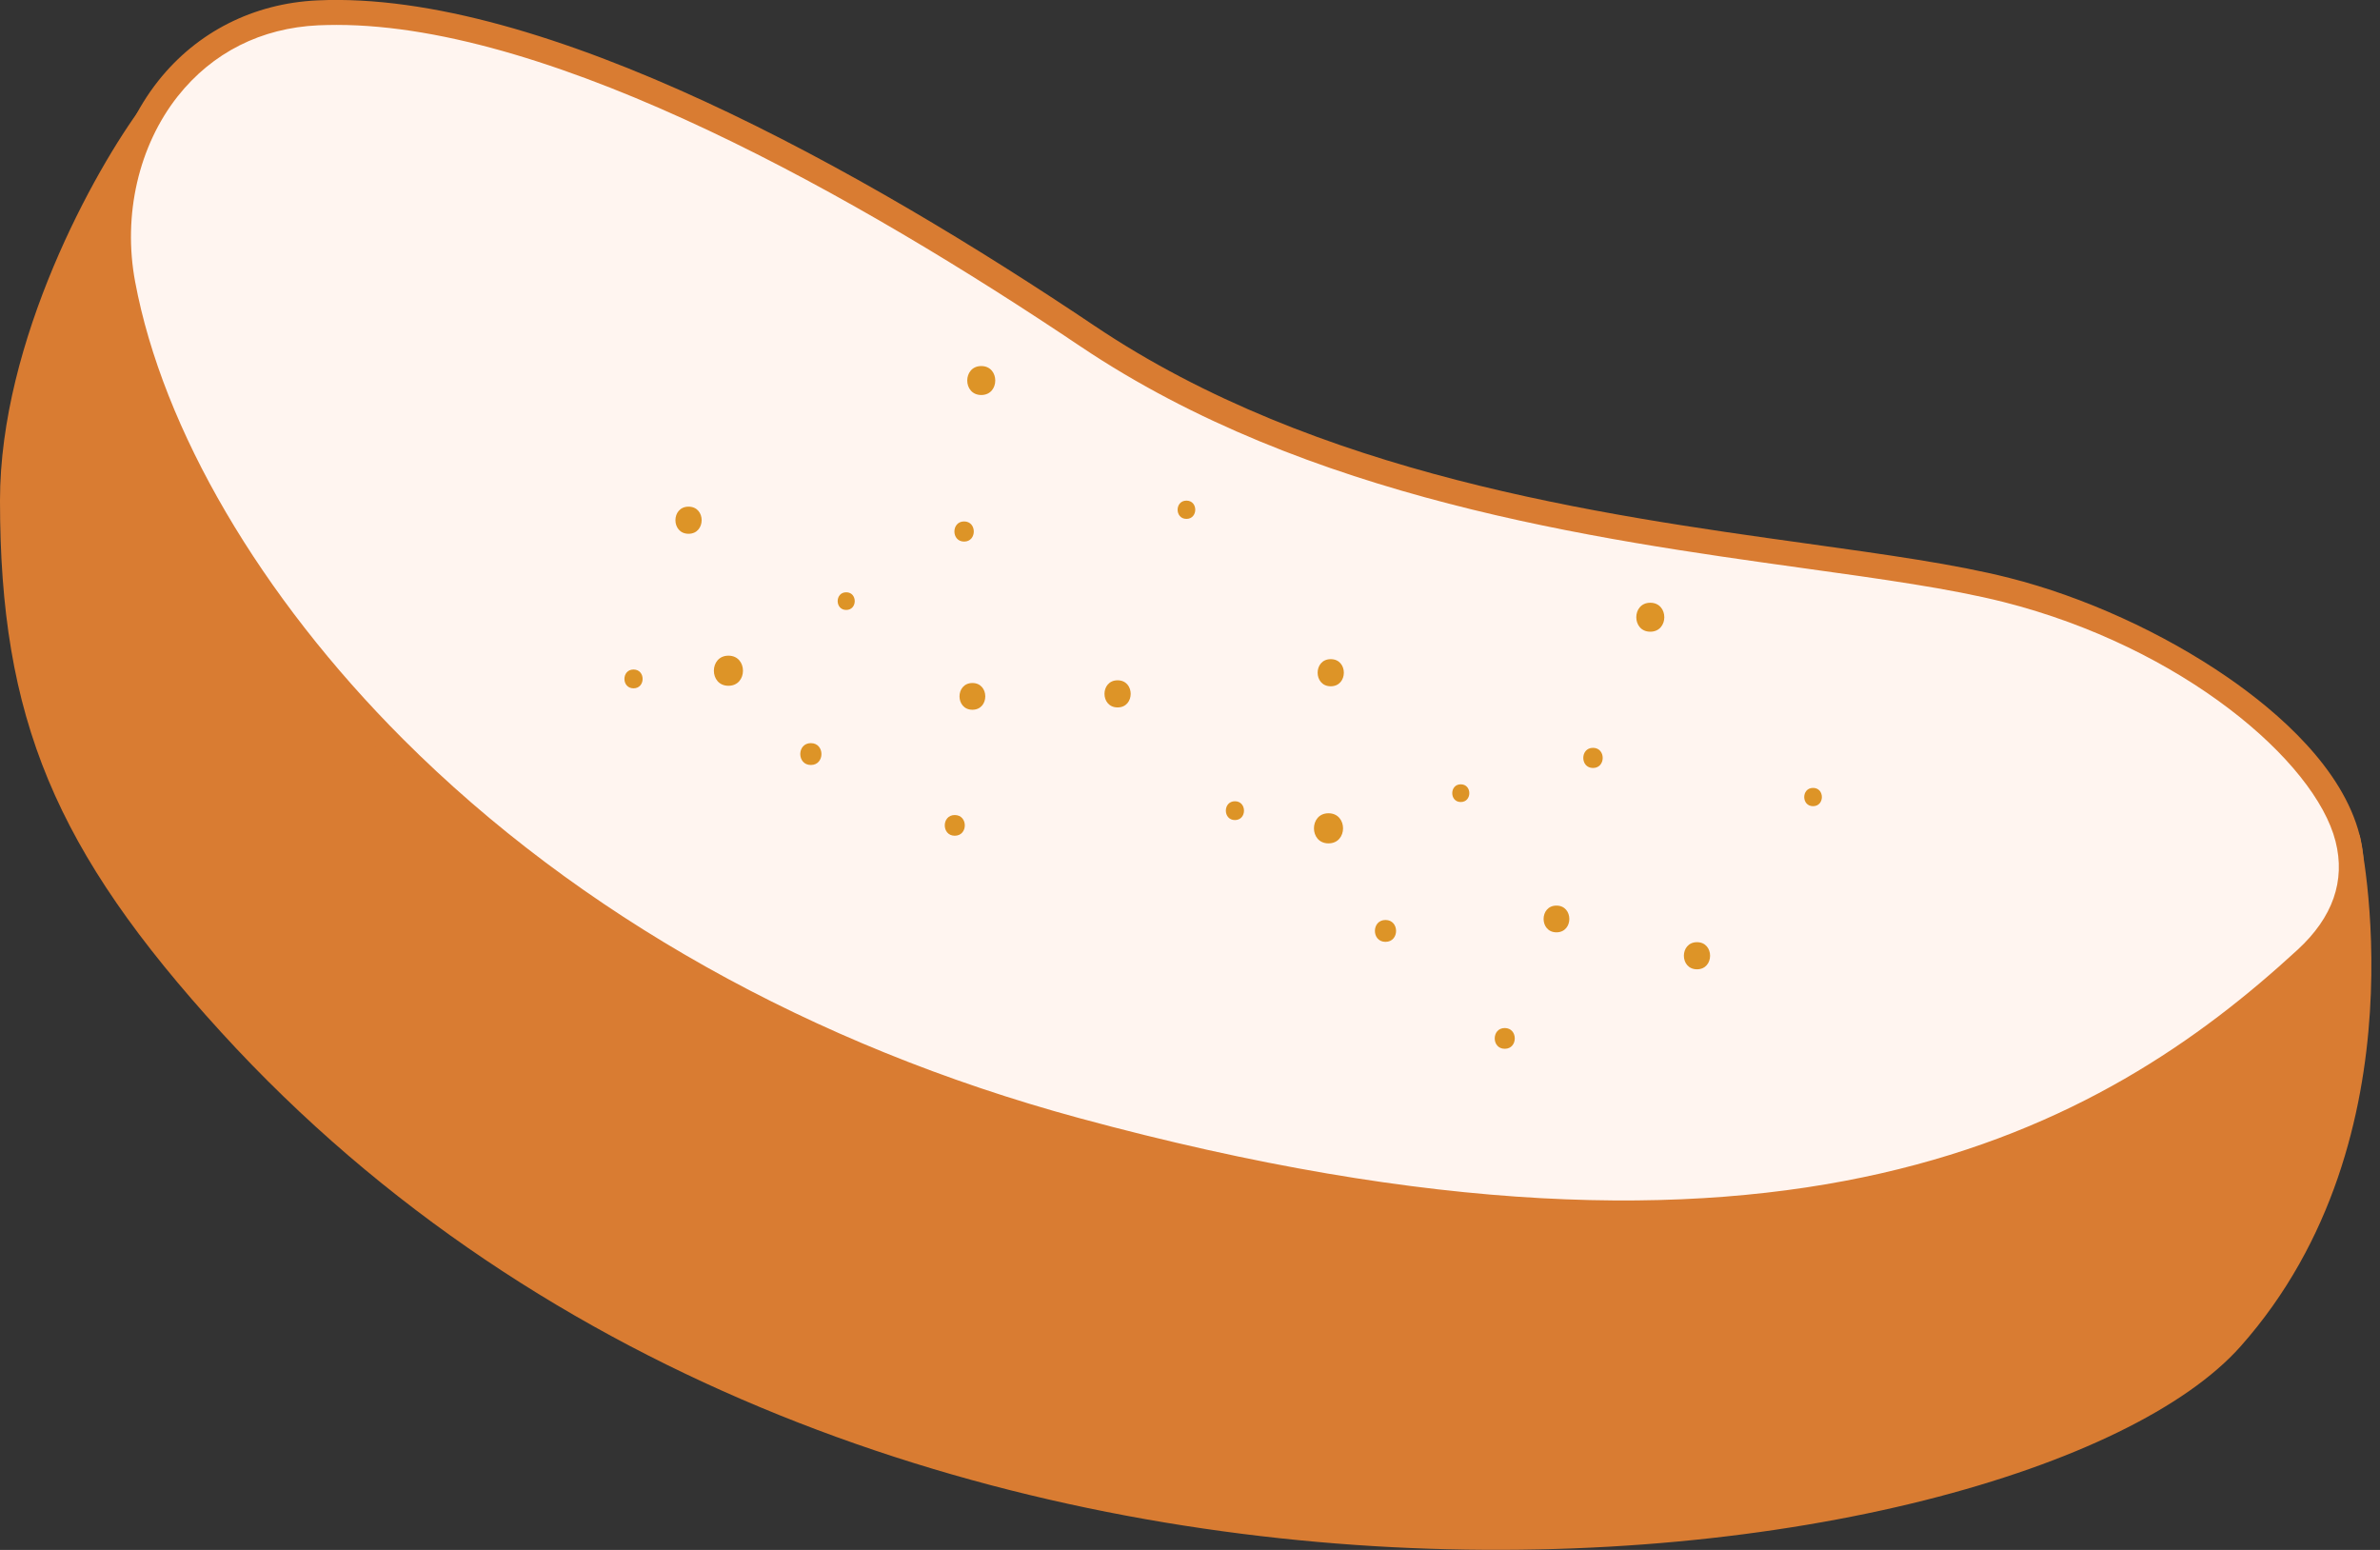 <svg width="43" height="28" viewBox="0 0 43 28" fill="none" xmlns="http://www.w3.org/2000/svg">
<rect x="0" y="0" width="43" height="28" fill="#333333" stroke="none"/>
<g clip-path="url(#clip0_589_472)">
<path d="M15.289 11.019C15.494 11.019 15.494 10.7 15.289 10.7C15.083 10.7 15.083 11.019 15.289 11.019Z" fill="#DD9427"/>
<path d="M17.419 9.784C17.652 9.784 17.652 9.42 17.419 9.42C17.185 9.42 17.185 9.784 17.419 9.784Z" fill="#DD9427"/>
<path d="M17.569 12.822C17.879 12.822 17.879 12.339 17.569 12.339C17.258 12.339 17.258 12.822 17.569 12.822Z" fill="#DD9427"/>
<path d="M17.25 15.098C17.492 15.098 17.492 14.724 17.25 14.724C17.009 14.724 17.009 15.098 17.25 15.098Z" fill="#DD9427"/>
<path d="M14.65 13.82C14.905 13.82 14.905 13.425 14.65 13.425C14.395 13.425 14.395 13.82 14.65 13.82Z" fill="#DD9427"/>
<path d="M11.446 12.435C11.665 12.435 11.665 12.095 11.446 12.095C11.227 12.095 11.227 12.435 11.446 12.435Z" fill="#DD9427"/>
<path d="M12.44 9.643C12.755 9.643 12.757 9.153 12.44 9.153C12.124 9.153 12.124 9.643 12.44 9.643Z" fill="#DD9427"/>
<path d="M13.161 12.389C13.511 12.389 13.511 11.845 13.161 11.845C12.81 11.845 12.81 12.389 13.161 12.389Z" fill="#DD9427"/>
<path d="M17.729 7.136C18.066 7.136 18.066 6.613 17.729 6.613C17.391 6.613 17.391 7.136 17.729 7.136Z" fill="#DD9427"/>
<path d="M21.436 9.374C21.647 9.374 21.649 9.044 21.436 9.044C21.223 9.044 21.223 9.374 21.436 9.374Z" fill="#DD9427"/>
<path d="M20.192 12.78C20.507 12.78 20.508 12.29 20.192 12.29C19.876 12.29 19.876 12.78 20.192 12.78Z" fill="#DD9427"/>
<path d="M26.392 14.489C26.598 14.489 26.598 14.169 26.392 14.169C26.187 14.169 26.187 14.489 26.392 14.489Z" fill="#DD9427"/>
<path d="M28.781 13.874C29.015 13.874 29.015 13.51 28.781 13.51C28.547 13.51 28.547 13.874 28.781 13.874Z" fill="#DD9427"/>
<path d="M28.121 16.843C28.431 16.843 28.431 16.36 28.121 16.36C27.811 16.36 27.811 16.843 28.121 16.843Z" fill="#DD9427"/>
<path d="M27.187 18.947C27.428 18.947 27.428 18.572 27.187 18.572C26.945 18.572 26.945 18.947 27.187 18.947Z" fill="#DD9427"/>
<path d="M25.032 17.015C25.287 17.015 25.287 16.62 25.032 16.62C24.777 16.62 24.777 17.015 25.032 17.015Z" fill="#DD9427"/>
<path d="M22.312 14.815C22.53 14.815 22.53 14.475 22.312 14.475C22.093 14.475 22.093 14.815 22.312 14.815Z" fill="#DD9427"/>
<path d="M24.043 12.398C24.358 12.398 24.359 11.908 24.043 11.908C23.727 11.908 23.727 12.398 24.043 12.398Z" fill="#DD9427"/>
<path d="M24.002 15.236C24.353 15.236 24.353 14.692 24.002 14.692C23.652 14.692 23.652 15.236 24.002 15.236Z" fill="#DD9427"/>
<path d="M29.816 11.412C30.154 11.412 30.154 10.889 29.816 10.889C29.479 10.889 29.479 11.412 29.816 11.412Z" fill="#DD9427"/>
<path d="M32.757 14.564C32.969 14.564 32.97 14.234 32.757 14.234C32.544 14.234 32.544 14.564 32.757 14.564Z" fill="#DD9427"/>
<path d="M30.66 17.511C30.975 17.511 30.976 17.021 30.66 17.021C30.344 17.021 30.344 17.511 30.66 17.511Z" fill="#DD9427"/>
<path d="M15.289 11.019C15.494 11.019 15.494 10.7 15.289 10.7C15.083 10.7 15.083 11.019 15.289 11.019Z" fill="#DD9427"/>
<path d="M17.419 9.784C17.652 9.784 17.652 9.42 17.419 9.42C17.185 9.42 17.185 9.784 17.419 9.784Z" fill="#DD9427"/>
<path d="M17.569 12.822C17.879 12.822 17.879 12.339 17.569 12.339C17.258 12.339 17.258 12.822 17.569 12.822Z" fill="#DD9427"/>
<path d="M17.25 15.098C17.492 15.098 17.492 14.724 17.25 14.724C17.009 14.724 17.009 15.098 17.25 15.098Z" fill="#DD9427"/>
<path d="M14.65 13.82C14.905 13.82 14.905 13.425 14.65 13.425C14.395 13.425 14.395 13.82 14.65 13.82Z" fill="#DD9427"/>
<path d="M11.446 12.435C11.665 12.435 11.665 12.095 11.446 12.095C11.227 12.095 11.227 12.435 11.446 12.435Z" fill="#DD9427"/>
<path d="M12.44 9.643C12.755 9.643 12.757 9.153 12.44 9.153C12.124 9.153 12.124 9.643 12.44 9.643Z" fill="#DD9427"/>
<path d="M13.161 12.389C13.511 12.389 13.511 11.845 13.161 11.845C12.81 11.845 12.81 12.389 13.161 12.389Z" fill="#DD9427"/>
<path d="M17.729 7.136C18.066 7.136 18.066 6.613 17.729 6.613C17.391 6.613 17.391 7.136 17.729 7.136Z" fill="#DD9427"/>
<path d="M21.436 9.374C21.647 9.374 21.649 9.044 21.436 9.044C21.223 9.044 21.223 9.374 21.436 9.374Z" fill="#DD9427"/>
<path d="M20.192 12.78C20.507 12.78 20.508 12.29 20.192 12.29C19.876 12.29 19.876 12.78 20.192 12.78Z" fill="#DD9427"/>
<path d="M26.392 14.489C26.598 14.489 26.598 14.169 26.392 14.169C26.187 14.169 26.187 14.489 26.392 14.489Z" fill="#DD9427"/>
<path d="M28.781 13.874C29.015 13.874 29.015 13.51 28.781 13.51C28.547 13.51 28.547 13.874 28.781 13.874Z" fill="#DD9427"/>
<path d="M28.121 16.843C28.431 16.843 28.431 16.36 28.121 16.36C27.811 16.36 27.811 16.843 28.121 16.843Z" fill="#DD9427"/>
<path d="M27.187 18.947C27.428 18.947 27.428 18.572 27.187 18.572C26.945 18.572 26.945 18.947 27.187 18.947Z" fill="#DD9427"/>
<path d="M25.032 17.015C25.287 17.015 25.287 16.62 25.032 16.62C24.777 16.62 24.777 17.015 25.032 17.015Z" fill="#DD9427"/>
<path d="M22.312 14.815C22.53 14.815 22.53 14.475 22.312 14.475C22.093 14.475 22.093 14.815 22.312 14.815Z" fill="#DD9427"/>
<path d="M24.043 12.398C24.358 12.398 24.359 11.908 24.043 11.908C23.727 11.908 23.727 12.398 24.043 12.398Z" fill="#DD9427"/>
<path d="M24.002 15.236C24.353 15.236 24.353 14.692 24.002 14.692C23.652 14.692 23.652 15.236 24.002 15.236Z" fill="#DD9427"/>
<path d="M29.816 11.412C30.154 11.412 30.154 10.889 29.816 10.889C29.479 10.889 29.479 11.412 29.816 11.412Z" fill="#DD9427"/>
<path d="M32.757 14.564C32.969 14.564 32.97 14.234 32.757 14.234C32.544 14.234 32.544 14.564 32.757 14.564Z" fill="#DD9427"/>
<path d="M30.66 17.511C30.975 17.511 30.976 17.021 30.66 17.021C30.344 17.021 30.344 17.511 30.66 17.511Z" fill="#DD9427"/>
<path d="M0 9.041C0 6.156 1.707 3.065 2.584 1.896C2.584 1.896 32.652 20.438 42.631 15.085C42.631 15.085 43.845 20.532 40.483 24.321C36.559 28.745 15.696 31.466 3.998 18.65C0.992 15.358 0 12.978 0 9.041Z" fill="#D97C32"/>
<path d="M5.742 0.232C3.173 0.352 1.783 2.792 2.222 5.134C3.137 10.03 8.639 17.483 19.433 20.414C33.466 24.227 38.977 19.798 41.667 17.321C44.357 14.845 39.838 11.563 36.252 10.658C32.666 9.751 25.216 9.813 19.649 6.072C15.954 3.591 9.937 0.037 5.742 0.232Z" fill="#FFF5F0"/>
<path d="M29.339 22.122C26.364 22.122 23.031 21.625 19.373 20.631C14.476 19.3 10.184 16.894 6.963 13.67C4.324 11.03 2.515 7.934 2 5.176C1.751 3.844 2.072 2.455 2.86 1.46C3.56 0.577 4.579 0.061 5.731 0.007C9.816 -0.183 15.626 3.099 19.775 5.886C23.794 8.587 28.909 9.299 32.642 9.819C34.082 10.02 35.326 10.192 36.306 10.441C37.65 10.781 39.087 11.436 40.249 12.238C41.167 12.871 42.326 13.882 42.633 15.091C42.855 15.965 42.573 16.793 41.818 17.487C40.241 18.938 38.182 20.543 34.861 21.444C33.189 21.896 31.345 22.124 29.339 22.124V22.122ZM6.082 0.45C5.971 0.45 5.862 0.453 5.752 0.457C4.717 0.505 3.838 0.949 3.212 1.738C2.505 2.633 2.215 3.886 2.442 5.092C2.941 7.763 4.705 10.773 7.281 13.351C10.447 16.519 14.669 18.887 19.491 20.197C32.301 23.676 37.99 20.399 41.513 17.156C42.147 16.572 42.378 15.914 42.197 15.2C41.831 13.757 39.432 11.694 36.196 10.875C35.239 10.634 34.007 10.462 32.58 10.264C28.802 9.738 23.629 9.017 19.524 6.26C15.544 3.586 10.034 0.45 6.082 0.45Z" fill="#D97C32"/>
<path d="M15.289 11.019C15.494 11.019 15.494 10.7 15.289 10.7C15.083 10.7 15.083 11.019 15.289 11.019Z" fill="#DD9427"/>
<path d="M17.419 9.784C17.652 9.784 17.652 9.42 17.419 9.42C17.185 9.42 17.185 9.784 17.419 9.784Z" fill="#DD9427"/>
<path d="M17.569 12.822C17.879 12.822 17.879 12.339 17.569 12.339C17.258 12.339 17.258 12.822 17.569 12.822Z" fill="#DD9427"/>
<path d="M17.25 15.098C17.492 15.098 17.492 14.724 17.25 14.724C17.009 14.724 17.009 15.098 17.25 15.098Z" fill="#DD9427"/>
<path d="M14.65 13.82C14.905 13.82 14.905 13.425 14.65 13.425C14.395 13.425 14.395 13.82 14.65 13.82Z" fill="#DD9427"/>
<path d="M11.446 12.435C11.665 12.435 11.665 12.095 11.446 12.095C11.227 12.095 11.227 12.435 11.446 12.435Z" fill="#DD9427"/>
<path d="M12.44 9.643C12.755 9.643 12.757 9.153 12.44 9.153C12.124 9.153 12.124 9.643 12.44 9.643Z" fill="#DD9427"/>
<path d="M13.161 12.389C13.511 12.389 13.511 11.845 13.161 11.845C12.81 11.845 12.81 12.389 13.161 12.389Z" fill="#DD9427"/>
<path d="M17.729 7.136C18.066 7.136 18.066 6.613 17.729 6.613C17.391 6.613 17.391 7.136 17.729 7.136Z" fill="#DD9427"/>
<path d="M21.436 9.374C21.647 9.374 21.649 9.044 21.436 9.044C21.223 9.044 21.223 9.374 21.436 9.374Z" fill="#DD9427"/>
<path d="M20.192 12.78C20.507 12.78 20.508 12.29 20.192 12.29C19.876 12.29 19.876 12.78 20.192 12.78Z" fill="#DD9427"/>
<path d="M26.392 14.489C26.598 14.489 26.598 14.169 26.392 14.169C26.187 14.169 26.187 14.489 26.392 14.489Z" fill="#DD9427"/>
<path d="M28.781 13.874C29.015 13.874 29.015 13.51 28.781 13.51C28.547 13.51 28.547 13.874 28.781 13.874Z" fill="#DD9427"/>
<path d="M28.121 16.843C28.431 16.843 28.431 16.36 28.121 16.36C27.811 16.36 27.811 16.843 28.121 16.843Z" fill="#DD9427"/>
<path d="M27.187 18.947C27.428 18.947 27.428 18.572 27.187 18.572C26.945 18.572 26.945 18.947 27.187 18.947Z" fill="#DD9427"/>
<path d="M25.032 17.015C25.287 17.015 25.287 16.62 25.032 16.62C24.777 16.62 24.777 17.015 25.032 17.015Z" fill="#DD9427"/>
<path d="M22.312 14.815C22.53 14.815 22.53 14.475 22.312 14.475C22.093 14.475 22.093 14.815 22.312 14.815Z" fill="#DD9427"/>
<path d="M24.043 12.398C24.358 12.398 24.359 11.908 24.043 11.908C23.727 11.908 23.727 12.398 24.043 12.398Z" fill="#DD9427"/>
<path d="M24.002 15.236C24.353 15.236 24.353 14.692 24.002 14.692C23.652 14.692 23.652 15.236 24.002 15.236Z" fill="#DD9427"/>
<path d="M29.816 11.412C30.154 11.412 30.154 10.889 29.816 10.889C29.479 10.889 29.479 11.412 29.816 11.412Z" fill="#DD9427"/>
<path d="M32.757 14.564C32.969 14.564 32.97 14.234 32.757 14.234C32.544 14.234 32.544 14.564 32.757 14.564Z" fill="#DD9427"/>
<path d="M30.66 17.511C30.975 17.511 30.976 17.021 30.66 17.021C30.344 17.021 30.344 17.511 30.66 17.511Z" fill="#DD9427"/>
</g>
<defs>
<clipPath id="clip0_589_472">
<rect width="42.844" height="28" fill="white"/>
</clipPath>
</defs>
</svg>
